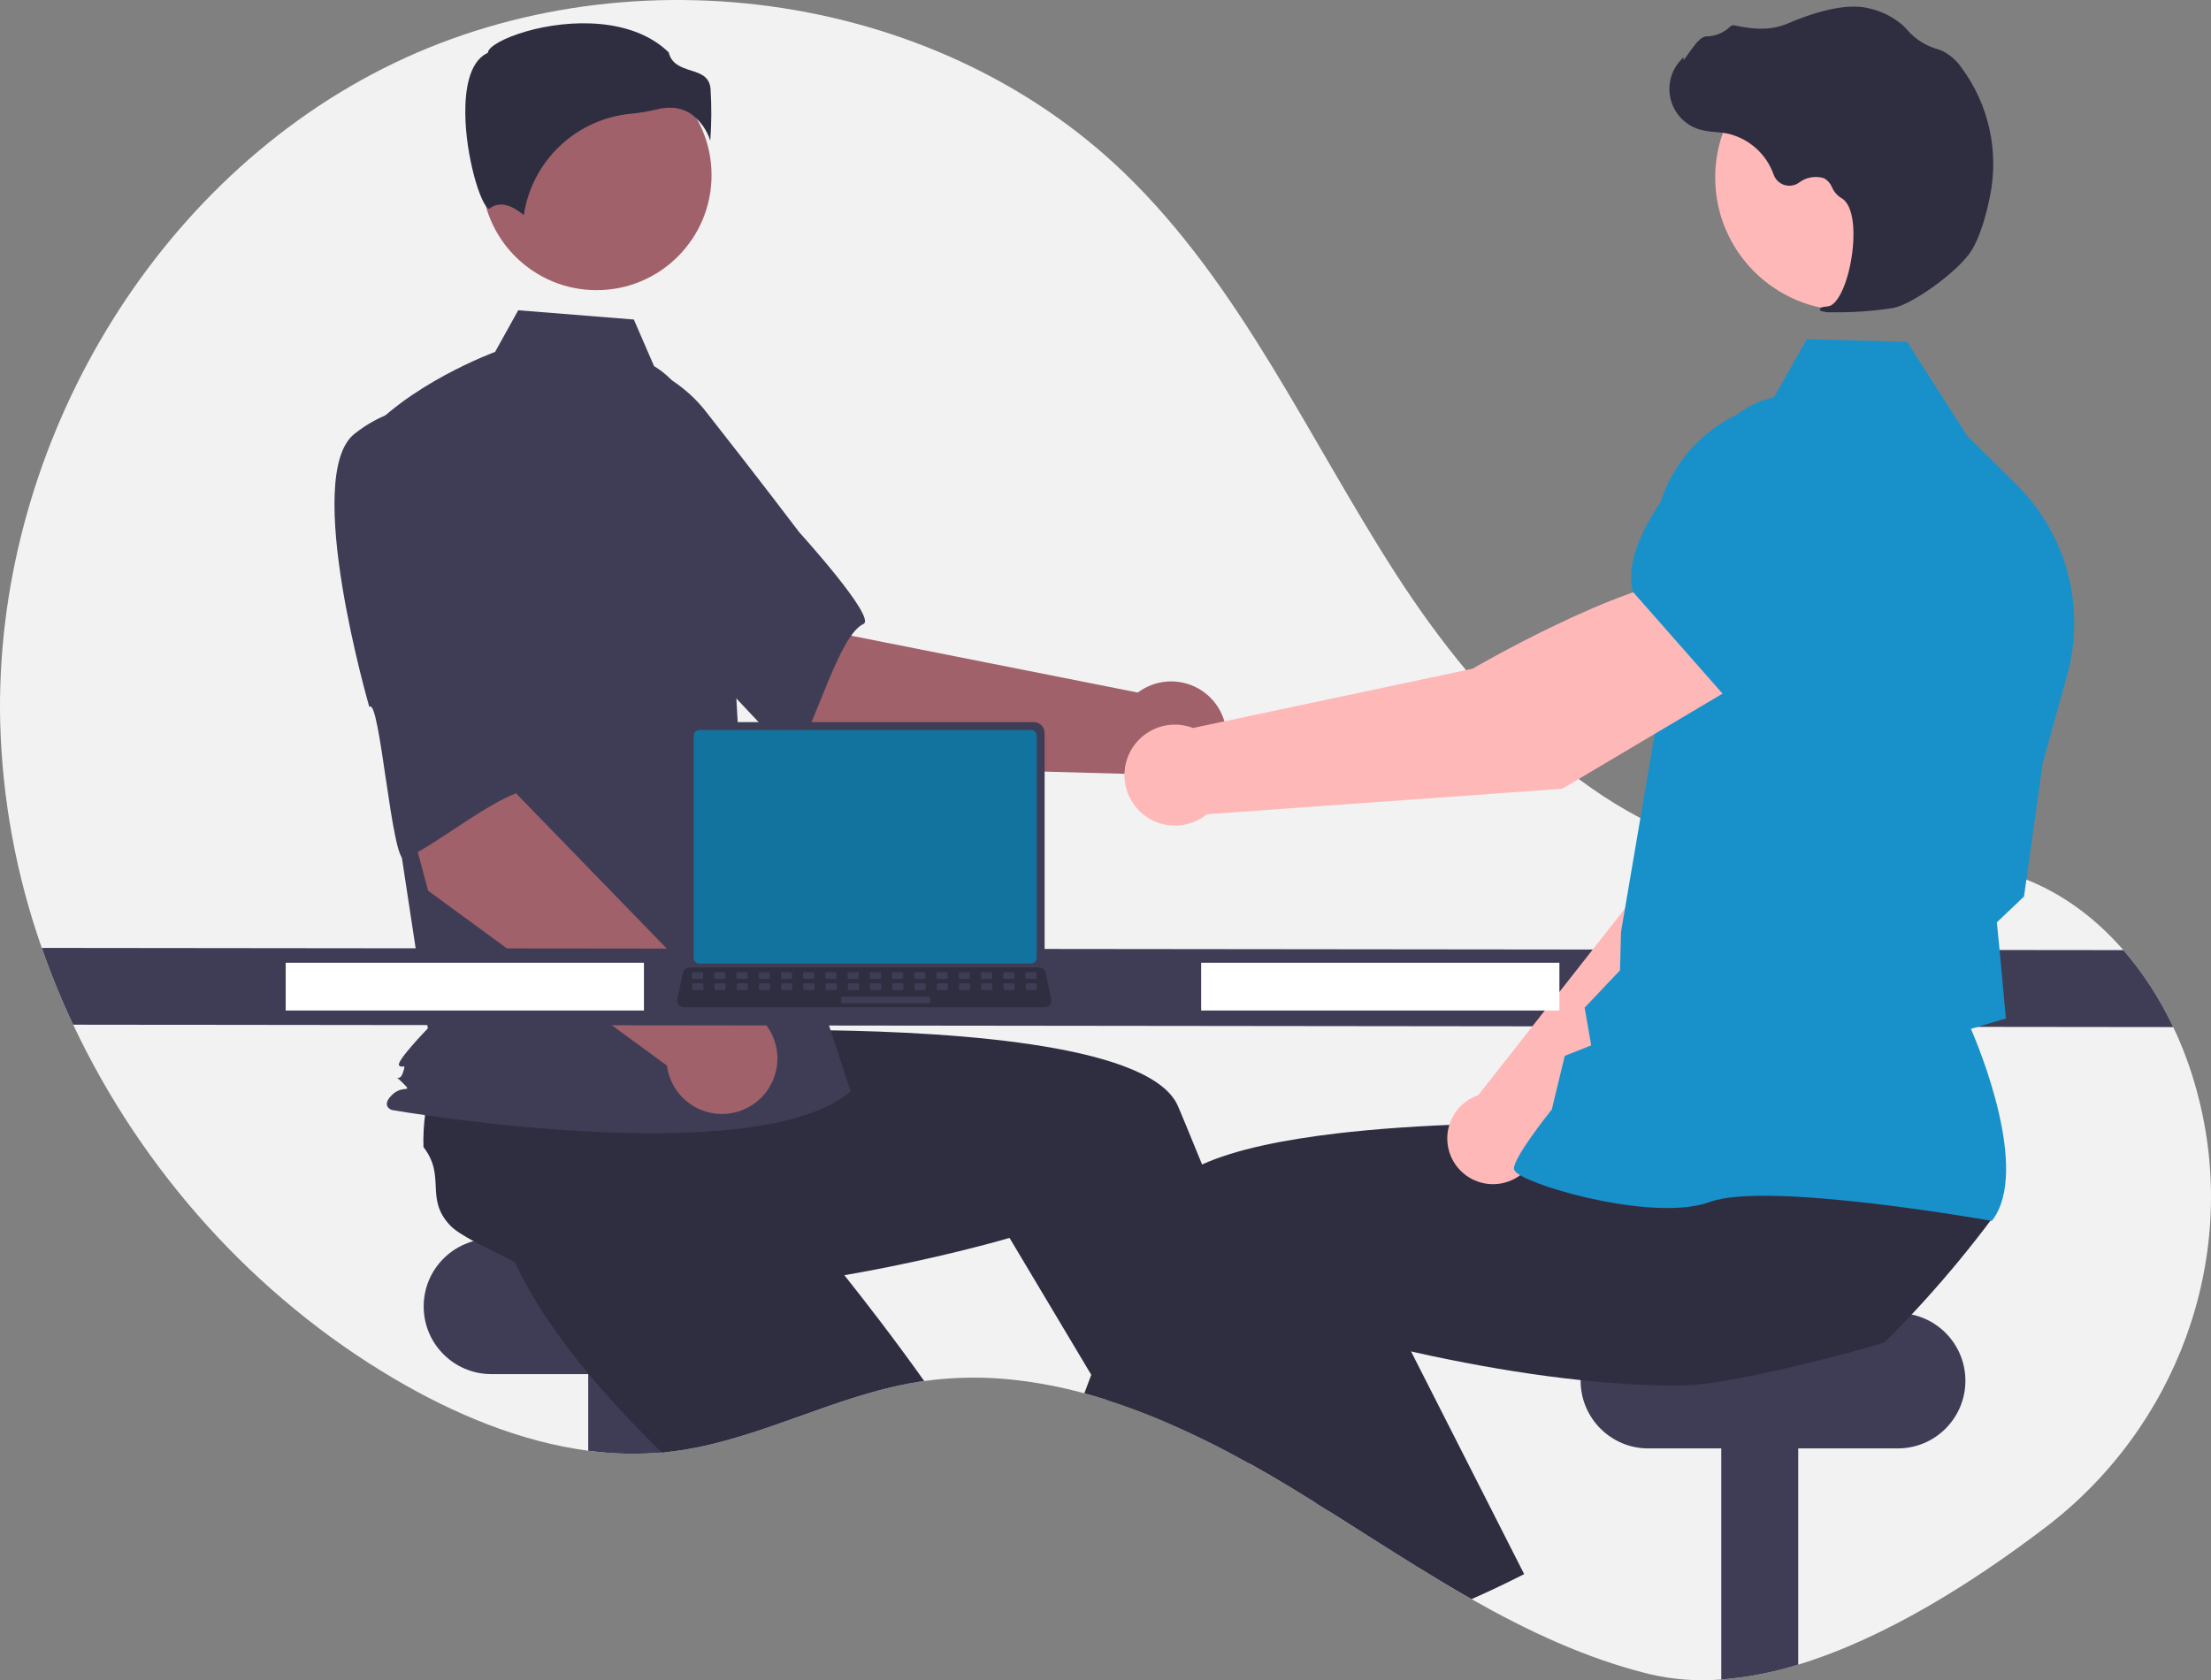 <svg width="446" height="339" viewBox="0 0 446 339" fill="none" xmlns="http://www.w3.org/2000/svg">
<rect x="0" y="0" width="446" height="339" fill="#808080" stroke="none"/>
<g clip-path="url(#clip0_6_186)">
<path d="M412.654 308.132C398.041 319.264 380.238 330.541 362.735 335.858C357.689 337.436 352.482 338.444 347.212 338.862C342.284 339.258 337.326 338.873 332.518 337.721C319.886 334.578 308.169 329.074 296.832 322.643C293.128 320.539 289.467 318.338 285.827 316.089C279.885 312.416 274.003 308.614 268.104 304.904C267.221 304.341 266.343 303.79 265.46 303.244H265.454C264.03 302.349 262.603 301.468 261.172 300.598C260.921 300.443 260.669 300.293 260.412 300.138C257.709 298.5 254.959 296.899 252.164 295.335C251.821 295.148 251.478 294.955 251.136 294.767C245.726 291.766 240.167 289.044 234.478 286.612C230.742 285.038 226.958 283.619 223.136 282.409H223.13C221.669 281.949 220.202 281.515 218.73 281.119C214.317 279.907 209.819 279.027 205.274 278.484C199.011 277.726 192.677 277.776 186.427 278.634C186.004 278.693 185.586 278.752 185.164 278.822C168.249 281.531 152.812 290.666 135.822 292.818C135.271 292.888 134.725 292.952 134.174 293C133.938 293.022 133.703 293.049 133.467 293.065C128.53 293.487 123.561 293.365 118.651 292.701C104.932 290.891 91.571 285.274 79.544 278.195C51.426 261.644 28.623 236.205 14.76 206.744C12.379 201.696 10.266 196.525 8.428 191.254C3.289 176.637 0.459 161.309 0.04 145.821C-1.261 92.083 29.266 38.168 77.194 13.864C125.128 -10.44 188.183 -2.403 226.84 34.934C250.29 57.584 263.859 88.276 281.507 115.696C299.155 143.111 324.238 169.3 356.59 173.295C373.071 175.33 390.317 171.394 406.113 176.513C414.859 179.351 422.321 184.78 428.332 191.698C432.373 196.393 435.755 201.617 438.384 207.226C440.311 211.282 441.875 215.5 443.057 219.831C443.277 220.629 443.48 221.427 443.678 222.224C451.547 254.373 438.973 288.074 412.654 308.132Z" fill="#F2F2F2"/>
<path d="M149.429 249.934H99.113C91.575 249.934 85.464 256.047 85.464 263.588V263.588C85.464 271.129 91.575 277.242 99.113 277.242H149.429C156.967 277.242 163.078 271.129 163.078 263.588C163.078 256.047 156.967 249.934 149.429 249.934Z" fill="#3F3D56"/>
<path d="M134.174 270.281V293C129.005 293.501 123.796 293.4 118.651 292.701V270.281H134.174Z" fill="#3F3D56"/>
<path d="M186.427 278.634C186.004 278.693 185.586 278.752 185.164 278.822C168.249 281.531 152.812 290.666 135.822 292.819C135.271 292.888 134.725 292.952 134.174 293.001C133.938 293.022 133.703 293.049 133.467 293.065C129.319 289.001 125.17 284.674 121.274 280.193C119.159 277.767 117.115 275.293 115.193 272.787C110.204 266.319 105.976 259.669 103.181 253.136C103.465 250.004 101.517 242.759 100.585 237.212L100.58 237.207C100.184 234.877 99.97 232.853 100.168 231.552C101.303 224.045 107.431 224.907 109.316 217.55C111.015 216.139 112.825 214.866 114.727 213.743C115.043 213.556 115.364 213.368 115.696 213.181L136.143 199.045L143.958 206.713L155.852 218.385L168.741 231.027L157.801 242.085C157.801 242.085 166.943 252.628 177.632 266.683C180.501 270.458 183.483 274.49 186.427 278.634Z" fill="#2F2E41"/>
<path d="M362.735 270.281V335.858C357.689 337.436 352.482 338.444 347.212 338.862V270.281H362.735Z" fill="#3F3D56"/>
<path d="M382.807 264.927H332.492C324.953 264.927 318.842 271.04 318.842 278.581V278.581C318.842 286.122 324.953 292.235 332.492 292.235H382.807C390.346 292.235 396.457 286.122 396.457 278.581C396.457 271.04 390.346 264.927 382.807 264.927Z" fill="#3F3D56"/>
<path d="M260.412 300.138C257.709 298.499 254.959 296.898 252.164 295.335C251.821 295.147 251.478 294.955 251.136 294.767L252.977 293.98L257.945 291.844L257.993 291.822L258.046 292.004L260.412 300.138Z" fill="#FFB6B6"/>
<path d="M268.104 304.904C267.221 304.342 266.343 303.79 265.46 303.244H265.454C264.031 302.35 262.603 301.468 261.172 300.599C260.921 300.443 260.669 300.294 260.412 300.138C257.709 298.5 254.96 296.899 252.164 295.335C251.821 295.148 251.479 294.955 251.136 294.768C245.727 291.766 240.167 289.044 234.478 286.613C230.742 285.039 226.958 283.62 223.136 282.409H223.131L220.128 277.382L206.612 254.737L203.641 249.763C203.641 249.763 193.509 252.761 179.169 255.637C173.95 256.686 168.18 257.714 162.126 258.582C155.654 259.503 148.867 260.236 142.123 260.59C138.906 260.761 135.699 260.847 132.541 260.82C124.378 260.766 116.537 260.001 109.669 258.18C107.378 256.028 100.473 253.099 95.527 250.416H95.522C93.445 249.292 91.721 248.215 90.817 247.257C85.603 241.742 90.057 237.442 85.421 231.424C85.359 229.216 85.472 227.006 85.758 224.816C85.807 224.452 85.855 224.083 85.914 223.708L87.375 198.884L98.23 197.449L114.749 195.265L132.643 192.898L134.613 208.33C134.613 208.33 148.546 207.623 166.199 207.858C194.552 208.244 232.492 211.071 237.631 223.205C238.113 224.345 238.594 225.496 239.076 226.647C240.222 229.4 241.357 232.166 242.481 234.947C246.554 245.013 250.44 255.176 253.989 264.782C256.194 270.758 258.271 276.519 260.182 281.911C261.718 286.249 263.142 290.35 264.443 294.125C265.631 297.573 266.707 300.749 267.665 303.597C267.815 304.042 267.959 304.481 268.104 304.904Z" fill="#2F2E41"/>
<path d="M168.246 154.502L133.959 125.373L156.267 102.789L171.83 128.289L229.518 139.73C231.253 138.424 233.33 137.651 235.496 137.506C237.662 137.36 239.823 137.848 241.717 138.911C243.61 139.973 245.154 141.563 246.16 143.488C247.165 145.412 247.589 147.588 247.38 149.75C247.171 151.911 246.338 153.965 244.982 155.661C243.626 157.357 241.806 158.622 239.744 159.301C237.682 159.98 235.467 160.045 233.369 159.486C231.271 158.928 229.38 157.771 227.928 156.157L168.246 154.502Z" fill="#A0616A"/>
<path d="M103.657 87.09C99.695 99.985 137.433 130.74 137.433 130.74C137.852 127.644 159.248 154.339 160.704 151.921C164.841 145.05 169.393 128.066 174.169 125.895C176.901 124.654 161.231 107.399 161.231 107.399C161.231 107.399 153.238 96.82 142.685 83.413C139.772 79.568 135.933 76.522 131.527 74.56C127.12 72.597 122.289 71.782 117.482 72.19C117.482 72.19 107.62 74.195 103.657 87.09Z" fill="#3F3D56"/>
<path d="M120.343 58.543C133.15 58.543 143.533 48.157 143.533 35.345C143.533 22.533 133.15 12.147 120.343 12.147C107.535 12.147 97.153 22.533 97.153 35.345C97.153 48.157 107.535 58.543 120.343 58.543Z" fill="#A0616A"/>
<path d="M131.938 73.875C136.934 76.846 139.922 82.305 141.638 87.86C144.814 98.145 146.726 108.778 147.331 119.525L149.143 151.7L171.585 220.21C152.135 236.673 79.027 223.952 79.027 223.952C79.027 223.952 76.782 223.203 79.027 220.958C81.271 218.713 83.456 220.702 81.211 218.457C78.967 216.212 80.514 218.713 81.262 216.468C82.01 214.223 81.262 215.72 80.514 214.972C79.766 214.223 86.305 207.488 86.305 207.488L80.321 168.163L72.84 88.841C81.817 77.617 99.871 71 99.871 71L104.535 62.6L127.859 64.467L131.938 73.875Z" fill="#3F3D56"/>
<path d="M139.459 23.02C141.261 24.365 142.597 26.241 143.277 28.385C143.538 24.882 143.555 21.364 143.327 17.858C143.053 15.395 141.32 14.841 139.312 14.199C137.499 13.619 135.448 12.963 134.897 10.572C127.607 3.478 114.917 3.836 106.233 6.31C101.454 7.672 98.704 9.421 98.458 10.446L98.407 10.657L98.213 10.754C94.53 12.597 93.813 18.414 93.86 22.971C93.95 31.555 96.913 41.304 98.582 42.096C98.67 42.138 98.693 42.121 98.731 42.09C101.244 40.08 104.31 42.242 105.658 43.417C106.453 38.082 109.012 33.167 112.926 29.458C116.841 25.748 121.886 23.458 127.254 22.953C129.007 22.783 130.747 22.491 132.459 22.08C133.328 21.855 134.221 21.738 135.118 21.731C136.663 21.707 138.178 22.157 139.459 23.02Z" fill="#2F2E41"/>
<path d="M110.239 189.452L103.145 185.818C102.765 185.547 102.495 185.148 102.384 184.695C102.274 184.241 102.33 183.763 102.542 183.347C102.755 182.932 103.11 182.607 103.543 182.431C103.975 182.256 104.457 182.242 104.898 182.392L111.992 186.027C112.372 186.298 112.642 186.696 112.753 187.15C112.863 187.603 112.807 188.082 112.594 188.497C112.382 188.913 112.027 189.238 111.594 189.413C111.162 189.589 110.68 189.602 110.239 189.452Z" fill="#1891CA"/>
<path d="M86.364 179.715L74.694 136.257L105.879 130.352L104.202 160.181L145.175 202.385C147.344 202.296 149.492 202.84 151.357 203.952C153.222 205.063 154.724 206.694 155.679 208.644C156.634 210.594 157.001 212.78 156.735 214.936C156.469 217.091 155.583 219.123 154.183 220.783C152.783 222.442 150.93 223.659 148.851 224.284C146.772 224.909 144.556 224.915 142.473 224.302C140.391 223.689 138.531 222.483 137.122 220.831C135.713 219.179 134.815 217.152 134.537 214.999L86.364 179.715Z" fill="#A0616A"/>
<path d="M71.503 87.531C60.918 95.89 74.504 142.648 74.504 142.648C76.608 140.339 79.052 174.467 81.623 173.305C88.93 170.002 102.323 158.613 107.487 159.541C110.439 160.072 107.346 136.967 107.346 136.967C107.346 136.967 106.777 123.719 105.707 106.688C105.494 101.868 104.066 97.18 101.554 93.06C99.042 88.941 95.53 85.524 91.343 83.128C91.343 83.128 82.088 79.172 71.503 87.531Z" fill="#3F3D56"/>
<path d="M438.385 207.226L14.76 206.745C12.379 201.696 10.266 196.525 8.428 191.254L428.332 191.698C432.373 196.393 435.755 201.617 438.385 207.226Z" fill="#3F3D56"/>
<path d="M303.459 319.575C301.269 320.635 299.06 321.658 296.832 322.643C293.128 320.539 289.467 318.338 285.827 316.089L299.326 310.156L303.459 319.575Z" fill="#FFB6B6"/>
<path d="M401.884 245.789C399.69 248.734 397.425 251.621 395.092 254.448C392.94 257.055 390.731 259.613 388.465 262.121C387.528 263.16 386.581 264.193 385.612 265.216C383.83 267.127 382.008 269.007 380.147 270.854C376.796 271.909 370.009 273.767 362.735 275.502C357.441 276.76 351.89 277.954 347.212 278.714C344.593 279.185 341.944 279.467 339.284 279.56C336.126 279.587 332.92 279.502 329.703 279.33C326.074 279.137 322.439 278.838 318.848 278.452C309.507 277.472 300.461 275.946 292.657 274.377C289.798 273.81 287.111 273.231 284.638 272.669C279.955 271.614 276.037 270.629 273.2 269.879C270.004 269.044 268.184 268.503 268.184 268.503L260.182 281.911L256.028 288.867L252.977 293.98L252.164 295.335C251.821 295.147 251.478 294.955 251.136 294.767C245.726 291.766 240.167 289.044 234.478 286.612C230.742 285.038 226.958 283.619 223.136 282.409H223.13C221.669 281.949 220.202 281.515 218.73 281.119C219.191 279.882 219.657 278.636 220.128 277.381C221.005 275.041 221.901 272.68 222.815 270.297C224.79 265.135 226.835 259.899 228.938 254.689C230.662 250.41 232.417 246.148 234.195 241.945C235.013 240.007 236.678 238.304 239.007 236.81C240.119 236.108 241.28 235.485 242.481 234.947C249.145 231.911 258.962 229.935 269.779 228.666C270.673 228.564 271.573 228.462 272.477 228.366C281.432 227.423 290.933 226.936 299.819 226.711C304.267 226.599 308.56 226.556 312.553 226.551C313.843 226.551 315.097 226.554 316.316 226.561H316.321C319.613 226.577 322.643 226.626 325.308 226.679C325.828 226.69 326.331 226.706 326.823 226.717H326.829C327.16 226.722 327.487 226.733 327.808 226.738C333.637 226.888 337.213 227.07 337.213 227.07L338.599 216.19L338.883 213.994L339.151 211.906V211.901L339.183 211.638L339.402 211.633L343.256 211.558L375.651 210.926L393.347 210.578L390.542 222.604L385.912 242.448C386.383 245.586 402.045 243.128 401.884 245.789Z" fill="#2F2E41"/>
<path d="M307.452 317.594C306.13 318.269 304.797 318.933 303.459 319.575C301.269 320.635 299.06 321.658 296.832 322.643C293.128 320.539 289.467 318.338 285.827 316.089C279.885 312.416 274.003 308.614 268.104 304.904C267.221 304.342 266.343 303.79 265.46 303.244H265.454C263.024 299.635 260.546 295.876 258.046 292.005C258.009 291.951 257.977 291.898 257.944 291.844C257.302 290.859 256.663 289.866 256.028 288.867C252.03 282.602 248.01 276.07 244.108 269.398L253.989 264.782L272.359 256.204L275.528 254.727L284.638 272.67L292.764 288.674L294.573 292.235L307.452 317.594Z" fill="#2F2E41"/>
<path d="M310.22 231.449L357.057 186.265L370.039 149.496L350.89 141.167C341.055 150.592 330.423 179.947 330.423 179.947L298.193 220.965C297.942 221.051 297.692 221.142 297.444 221.251C295.993 221.892 294.731 222.896 293.78 224.167C292.83 225.438 292.223 226.932 292.019 228.506C291.815 230.08 292.02 231.68 292.614 233.151C293.209 234.623 294.173 235.916 295.413 236.906C296.653 237.895 298.128 238.548 299.694 238.802C301.26 239.055 302.865 238.9 304.354 238.351C305.843 237.803 307.165 236.879 308.192 235.67C309.22 234.461 309.919 233.007 310.22 231.449Z" fill="#FFB8B8"/>
<path d="M345.502 145.273L369.79 152.986L369.882 152.971C378.922 151.456 386.423 136.686 391.124 124.563C392.671 120.564 392.642 116.127 391.043 112.149C389.445 108.17 386.396 104.947 382.513 103.132C379.639 101.812 376.454 101.322 373.317 101.718C370.18 102.114 367.216 103.38 364.761 105.372L352.288 115.567L345.502 145.273Z" fill="#1891CA"/>
<path d="M401.787 246.332L401.929 246.144C409.507 236.09 399.142 211.193 397.575 207.582L404.621 205.494L403.393 192.074L402.802 186.089L408.28 180.885L408.299 180.752L412.066 153.93L416.996 136.178C418.854 129.467 418.894 122.382 417.11 115.65C415.326 108.919 411.784 102.784 406.847 97.874L396.769 87.865L384.696 68.96L364.452 68.438L357.172 81.373C350.403 82.755 344.332 86.469 340.019 91.868C335.705 97.267 333.421 104.009 333.565 110.919L334.251 145.357L326.987 188.025L326.783 195.776L319.654 203.302L320.972 210.91L315.639 213.035L313.029 223.847C312.033 225.094 305.452 233.416 305.392 235.735C305.383 236.084 305.631 236.427 306.173 236.815C310.433 239.863 334.241 246.469 344.957 242.498C356.37 238.271 401.104 246.209 401.554 246.29L401.787 246.332Z" fill="#1891CA"/>
<path d="M372.806 62.642C387.617 62.642 399.625 50.631 399.625 35.814C399.625 20.997 387.617 8.986 372.806 8.986C357.994 8.986 345.987 20.997 345.987 35.814C345.987 50.631 357.994 62.642 372.806 62.642Z" fill="#FFB8B8"/>
<path d="M369.534 63.001C373.687 63.066 377.838 62.776 381.942 62.133C386.009 61.306 395.109 54.635 397.646 50.621C399.531 47.639 400.736 42.982 401.415 39.6C402.33 35.125 402.295 30.508 401.313 26.048C400.33 21.587 398.422 17.383 395.712 13.707C394.671 12.169 393.233 10.942 391.552 10.154C391.403 10.096 391.249 10.044 391.094 10C388.644 9.355 386.442 7.992 384.772 6.087C384.448 5.701 384.097 5.34 383.721 5.005C381.833 3.411 379.594 2.286 377.189 1.724C373.306 0.684 367.687 1.716 360.487 4.794C356.871 6.34 352.915 5.78 349.872 5.12C349.701 5.087 349.525 5.099 349.36 5.156C349.196 5.212 349.049 5.31 348.934 5.441C347.64 6.657 345.933 7.338 344.157 7.346C343.07 7.394 341.928 8.9 340.549 10.865C340.236 11.311 339.871 11.832 339.607 12.148L339.572 11.54L338.957 12.218C337.99 13.285 337.308 14.579 336.975 15.979C336.643 17.38 336.67 18.842 337.054 20.23C337.439 21.617 338.168 22.885 339.174 23.915C340.18 24.945 341.43 25.703 342.808 26.119C343.902 26.41 345.023 26.589 346.153 26.652C346.838 26.714 347.546 26.778 348.225 26.896C350.403 27.342 352.429 28.346 354.104 29.809C355.779 31.272 357.046 33.144 357.781 35.243C357.955 35.729 358.238 36.167 358.608 36.526C358.979 36.884 359.426 37.153 359.917 37.311C360.407 37.468 360.928 37.511 361.437 37.436C361.947 37.361 362.433 37.17 362.857 36.877C363.564 36.326 364.394 35.955 365.275 35.794C366.157 35.633 367.064 35.688 367.92 35.955C368.66 36.366 369.235 37.019 369.55 37.804C369.934 38.68 370.569 39.421 371.375 39.933C374.131 41.355 374.321 47.653 373.331 52.903C372.377 57.964 370.49 61.625 368.744 61.806C367.399 61.945 367.245 62.04 367.148 62.278L367.061 62.491L367.212 62.69C367.955 62.96 368.747 63.066 369.534 63.001Z" fill="#2F2E41"/>
<path d="M352.162 137.161L341.821 116.538C326.812 117.564 297.022 134.924 297.022 134.924L240.659 146.878C238.989 146.236 237.18 146.046 235.413 146.325C233.646 146.605 231.984 147.346 230.594 148.472C229.205 149.599 228.136 151.072 227.496 152.743C226.856 154.414 226.668 156.224 226.95 157.991C227.231 159.758 227.974 161.42 229.101 162.809C230.229 164.198 231.703 165.265 233.374 165.903C235.046 166.541 236.855 166.727 238.621 166.443C240.388 166.159 242.048 165.415 243.435 164.285L315.132 159.144L352.162 137.161Z" fill="#FFB8B8"/>
<path d="M347.992 140.548L374.998 120.471L379.755 103.322C380.677 99.952 380.638 96.391 379.643 93.042C378.647 89.693 376.736 86.689 374.123 84.37C370.561 81.25 365.948 79.6 361.215 79.752C356.483 79.905 351.985 81.85 348.632 85.193C338.469 95.34 326.877 109.497 329.367 119.314L329.392 119.413L347.992 140.548Z" fill="#1891CA"/>
<path d="M314.56 194.247H242.298V203.885H314.56V194.247Z" fill="white"/>
<path d="M129.892 194.247H57.63V203.885H129.892V194.247Z" fill="white"/>
<path d="M138.329 147.897V193.788C138.33 194.373 138.562 194.933 138.976 195.347C139.389 195.76 139.95 195.993 140.534 195.993H208.516C209.101 195.993 209.661 195.76 210.075 195.347C210.488 194.933 210.721 194.373 210.721 193.788V147.897C210.72 147.313 210.487 146.753 210.074 146.34C209.66 145.927 209.1 145.695 208.516 145.694H140.534C139.95 145.695 139.39 145.927 138.977 146.34C138.564 146.753 138.331 147.313 138.329 147.897Z" fill="#3F3D56"/>
<path d="M139.924 148.468V193.222C139.925 193.534 140.049 193.834 140.27 194.055C140.491 194.275 140.79 194.4 141.103 194.4H207.95C208.263 194.4 208.562 194.275 208.783 194.055C209.004 193.834 209.128 193.534 209.129 193.222V148.468C209.129 148.155 209.005 147.855 208.784 147.634C208.563 147.413 208.263 147.288 207.95 147.287H141.103C140.79 147.288 140.49 147.413 140.269 147.634C140.048 147.855 139.924 148.155 139.924 148.468Z" fill="#13739F"/>
<path d="M136.908 202.738C137.032 202.894 137.191 203.02 137.371 203.106C137.551 203.192 137.748 203.236 137.948 203.235H210.741C210.94 203.235 211.136 203.191 211.316 203.105C211.496 203.019 211.654 202.894 211.779 202.74C211.905 202.585 211.994 202.404 212.041 202.211C212.088 202.017 212.091 201.816 212.05 201.621L210.92 196.252C210.873 196.033 210.772 195.829 210.627 195.659C210.481 195.489 210.295 195.358 210.086 195.278C209.935 195.219 209.773 195.188 209.611 195.188H139.073C138.911 195.188 138.75 195.219 138.598 195.278C138.389 195.358 138.203 195.489 138.058 195.659C137.912 195.829 137.811 196.033 137.764 196.252L136.634 201.621C136.594 201.815 136.598 202.017 136.645 202.21C136.692 202.403 136.782 202.583 136.908 202.738Z" fill="#2F2E41"/>
<path d="M207.113 197.501H208.832C208.977 197.501 209.094 197.384 209.094 197.24V196.417C209.094 196.272 208.977 196.155 208.832 196.155H207.113C206.969 196.155 206.852 196.272 206.852 196.417V197.24C206.852 197.384 206.969 197.501 207.113 197.501Z" fill="#3F3D56"/>
<path d="M202.629 197.501H204.348C204.493 197.501 204.61 197.384 204.61 197.24V196.417C204.61 196.272 204.493 196.155 204.348 196.155H202.629C202.485 196.155 202.368 196.272 202.368 196.417V197.24C202.368 197.384 202.485 197.501 202.629 197.501Z" fill="#3F3D56"/>
<path d="M198.145 197.501H199.864C200.009 197.501 200.126 197.384 200.126 197.24V196.417C200.126 196.272 200.009 196.155 199.864 196.155H198.145C198.001 196.155 197.884 196.272 197.884 196.417V197.24C197.884 197.384 198.001 197.501 198.145 197.501Z" fill="#3F3D56"/>
<path d="M193.661 197.501H195.381C195.525 197.501 195.642 197.384 195.642 197.24V196.417C195.642 196.272 195.525 196.155 195.381 196.155H193.661C193.517 196.155 193.4 196.272 193.4 196.417V197.24C193.4 197.384 193.517 197.501 193.661 197.501Z" fill="#3F3D56"/>
<path d="M189.177 197.501H190.897C191.041 197.501 191.158 197.384 191.158 197.24V196.417C191.158 196.272 191.041 196.155 190.897 196.155H189.177C189.033 196.155 188.916 196.272 188.916 196.417V197.24C188.916 197.384 189.033 197.501 189.177 197.501Z" fill="#3F3D56"/>
<path d="M184.693 197.501H186.412C186.557 197.501 186.674 197.384 186.674 197.24V196.417C186.674 196.272 186.557 196.155 186.412 196.155H184.693C184.549 196.155 184.432 196.272 184.432 196.417V197.24C184.432 197.384 184.549 197.501 184.693 197.501Z" fill="#3F3D56"/>
<path d="M180.209 197.501H181.929C182.073 197.501 182.19 197.384 182.19 197.24V196.417C182.19 196.272 182.073 196.155 181.929 196.155H180.209C180.065 196.155 179.948 196.272 179.948 196.417V197.24C179.948 197.384 180.065 197.501 180.209 197.501Z" fill="#3F3D56"/>
<path d="M175.725 197.501H177.445C177.589 197.501 177.706 197.384 177.706 197.24V196.417C177.706 196.272 177.589 196.155 177.445 196.155H175.725C175.581 196.155 175.464 196.272 175.464 196.417V197.24C175.464 197.384 175.581 197.501 175.725 197.501Z" fill="#3F3D56"/>
<path d="M171.241 197.501H172.961C173.105 197.501 173.222 197.384 173.222 197.24V196.417C173.222 196.272 173.105 196.155 172.961 196.155H171.241C171.097 196.155 170.98 196.272 170.98 196.417V197.24C170.98 197.384 171.097 197.501 171.241 197.501Z" fill="#3F3D56"/>
<path d="M166.757 197.501H168.477C168.621 197.501 168.738 197.384 168.738 197.24V196.417C168.738 196.272 168.621 196.155 168.477 196.155H166.757C166.613 196.155 166.496 196.272 166.496 196.417V197.24C166.496 197.384 166.613 197.501 166.757 197.501Z" fill="#3F3D56"/>
<path d="M162.273 197.501H163.993C164.137 197.501 164.254 197.384 164.254 197.24V196.417C164.254 196.272 164.137 196.155 163.993 196.155H162.273C162.129 196.155 162.012 196.272 162.012 196.417V197.24C162.012 197.384 162.129 197.501 162.273 197.501Z" fill="#3F3D56"/>
<path d="M157.789 197.501H159.509C159.653 197.501 159.77 197.384 159.77 197.24V196.417C159.77 196.272 159.653 196.155 159.509 196.155H157.789C157.645 196.155 157.528 196.272 157.528 196.417V197.24C157.528 197.384 157.645 197.501 157.789 197.501Z" fill="#3F3D56"/>
<path d="M153.305 197.501H155.025C155.169 197.501 155.286 197.384 155.286 197.24V196.417C155.286 196.272 155.169 196.155 155.025 196.155H153.305C153.161 196.155 153.044 196.272 153.044 196.417V197.24C153.044 197.384 153.161 197.501 153.305 197.501Z" fill="#3F3D56"/>
<path d="M148.821 197.501H150.541C150.685 197.501 150.802 197.384 150.802 197.24V196.417C150.802 196.272 150.685 196.155 150.541 196.155H148.821C148.677 196.155 148.56 196.272 148.56 196.417V197.24C148.56 197.384 148.677 197.501 148.821 197.501Z" fill="#3F3D56"/>
<path d="M144.338 197.501H146.057C146.201 197.501 146.318 197.384 146.318 197.24V196.417C146.318 196.272 146.201 196.155 146.057 196.155H144.338C144.193 196.155 144.076 196.272 144.076 196.417V197.24C144.076 197.384 144.193 197.501 144.338 197.501Z" fill="#3F3D56"/>
<path d="M139.854 197.501H141.573C141.717 197.501 141.834 197.384 141.834 197.24V196.417C141.834 196.272 141.717 196.155 141.573 196.155H139.854C139.709 196.155 139.592 196.272 139.592 196.417V197.24C139.592 197.384 139.709 197.501 139.854 197.501Z" fill="#3F3D56"/>
<path d="M207.166 199.744H208.885C209.03 199.744 209.147 199.627 209.147 199.482V198.659C209.147 198.515 209.03 198.398 208.885 198.398H207.166C207.022 198.398 206.905 198.515 206.905 198.659V199.482C206.905 199.627 207.022 199.744 207.166 199.744Z" fill="#3F3D56"/>
<path d="M202.682 199.744H204.401C204.546 199.744 204.663 199.627 204.663 199.482V198.659C204.663 198.515 204.546 198.398 204.401 198.398H202.682C202.538 198.398 202.421 198.515 202.421 198.659V199.482C202.421 199.627 202.538 199.744 202.682 199.744Z" fill="#3F3D56"/>
<path d="M198.198 199.744H199.917C200.062 199.744 200.179 199.627 200.179 199.482V198.659C200.179 198.515 200.062 198.398 199.917 198.398H198.198C198.054 198.398 197.937 198.515 197.937 198.659V199.482C197.937 199.627 198.054 199.744 198.198 199.744Z" fill="#3F3D56"/>
<path d="M193.714 199.744H195.433C195.578 199.744 195.695 199.627 195.695 199.482V198.659C195.695 198.515 195.578 198.398 195.433 198.398H193.714C193.57 198.398 193.453 198.515 193.453 198.659V199.482C193.453 199.627 193.57 199.744 193.714 199.744Z" fill="#3F3D56"/>
<path d="M189.23 199.744H190.949C191.094 199.744 191.211 199.627 191.211 199.482V198.659C191.211 198.515 191.094 198.398 190.949 198.398H189.23C189.086 198.398 188.969 198.515 188.969 198.659V199.482C188.969 199.627 189.086 199.744 189.23 199.744Z" fill="#3F3D56"/>
<path d="M184.746 199.744H186.466C186.61 199.744 186.727 199.627 186.727 199.482V198.659C186.727 198.515 186.61 198.398 186.466 198.398H184.746C184.602 198.398 184.485 198.515 184.485 198.659V199.482C184.485 199.627 184.602 199.744 184.746 199.744Z" fill="#3F3D56"/>
<path d="M180.262 199.744H181.982C182.126 199.744 182.243 199.627 182.243 199.482V198.659C182.243 198.515 182.126 198.398 181.982 198.398H180.262C180.118 198.398 180.001 198.515 180.001 198.659V199.482C180.001 199.627 180.118 199.744 180.262 199.744Z" fill="#3F3D56"/>
<path d="M175.778 199.744H177.498C177.642 199.744 177.759 199.627 177.759 199.482V198.659C177.759 198.515 177.642 198.398 177.498 198.398H175.778C175.634 198.398 175.517 198.515 175.517 198.659V199.482C175.517 199.627 175.634 199.744 175.778 199.744Z" fill="#3F3D56"/>
<path d="M171.294 199.744H173.014C173.158 199.744 173.275 199.627 173.275 199.482V198.659C173.275 198.515 173.158 198.398 173.014 198.398H171.294C171.15 198.398 171.033 198.515 171.033 198.659V199.482C171.033 199.627 171.15 199.744 171.294 199.744Z" fill="#3F3D56"/>
<path d="M166.81 199.744H168.53C168.674 199.744 168.791 199.627 168.791 199.482V198.659C168.791 198.515 168.674 198.398 168.53 198.398H166.81C166.666 198.398 166.549 198.515 166.549 198.659V199.482C166.549 199.627 166.666 199.744 166.81 199.744Z" fill="#3F3D56"/>
<path d="M162.326 199.744H164.046C164.19 199.744 164.307 199.627 164.307 199.482V198.659C164.307 198.515 164.19 198.398 164.046 198.398H162.326C162.182 198.398 162.065 198.515 162.065 198.659V199.482C162.065 199.627 162.182 199.744 162.326 199.744Z" fill="#3F3D56"/>
<path d="M157.842 199.744H159.562C159.706 199.744 159.823 199.627 159.823 199.482V198.659C159.823 198.515 159.706 198.398 159.562 198.398H157.842C157.698 198.398 157.581 198.515 157.581 198.659V199.482C157.581 199.627 157.698 199.744 157.842 199.744Z" fill="#3F3D56"/>
<path d="M153.358 199.744H155.078C155.222 199.744 155.339 199.627 155.339 199.482V198.659C155.339 198.515 155.222 198.398 155.078 198.398H153.358C153.214 198.398 153.097 198.515 153.097 198.659V199.482C153.097 199.627 153.214 199.744 153.358 199.744Z" fill="#3F3D56"/>
<path d="M148.874 199.744H150.594C150.738 199.744 150.855 199.627 150.855 199.482V198.659C150.855 198.515 150.738 198.398 150.594 198.398H148.874C148.73 198.398 148.613 198.515 148.613 198.659V199.482C148.613 199.627 148.73 199.744 148.874 199.744Z" fill="#3F3D56"/>
<path d="M144.391 199.744H146.11C146.254 199.744 146.371 199.627 146.371 199.482V198.659C146.371 198.515 146.254 198.398 146.11 198.398H144.391C144.246 198.398 144.129 198.515 144.129 198.659V199.482C144.129 199.627 144.246 199.744 144.391 199.744Z" fill="#3F3D56"/>
<path d="M139.907 199.744H141.626C141.77 199.744 141.887 199.627 141.887 199.482V198.659C141.887 198.515 141.77 198.398 141.626 198.398H139.907C139.762 198.398 139.645 198.515 139.645 198.659V199.482C139.645 199.627 139.762 199.744 139.907 199.744Z" fill="#3F3D56"/>
<path d="M169.949 202.435H187.362C187.507 202.435 187.624 202.318 187.624 202.174V201.351C187.624 201.206 187.507 201.089 187.362 201.089H169.949C169.805 201.089 169.688 201.206 169.688 201.351V202.174C169.688 202.318 169.805 202.435 169.949 202.435Z" fill="#3F3D56"/>
</g>
<defs>
<clipPath id="clip0_6_186">
<rect width="446" height="339" fill="white"/>
</clipPath>
</defs>
</svg>
